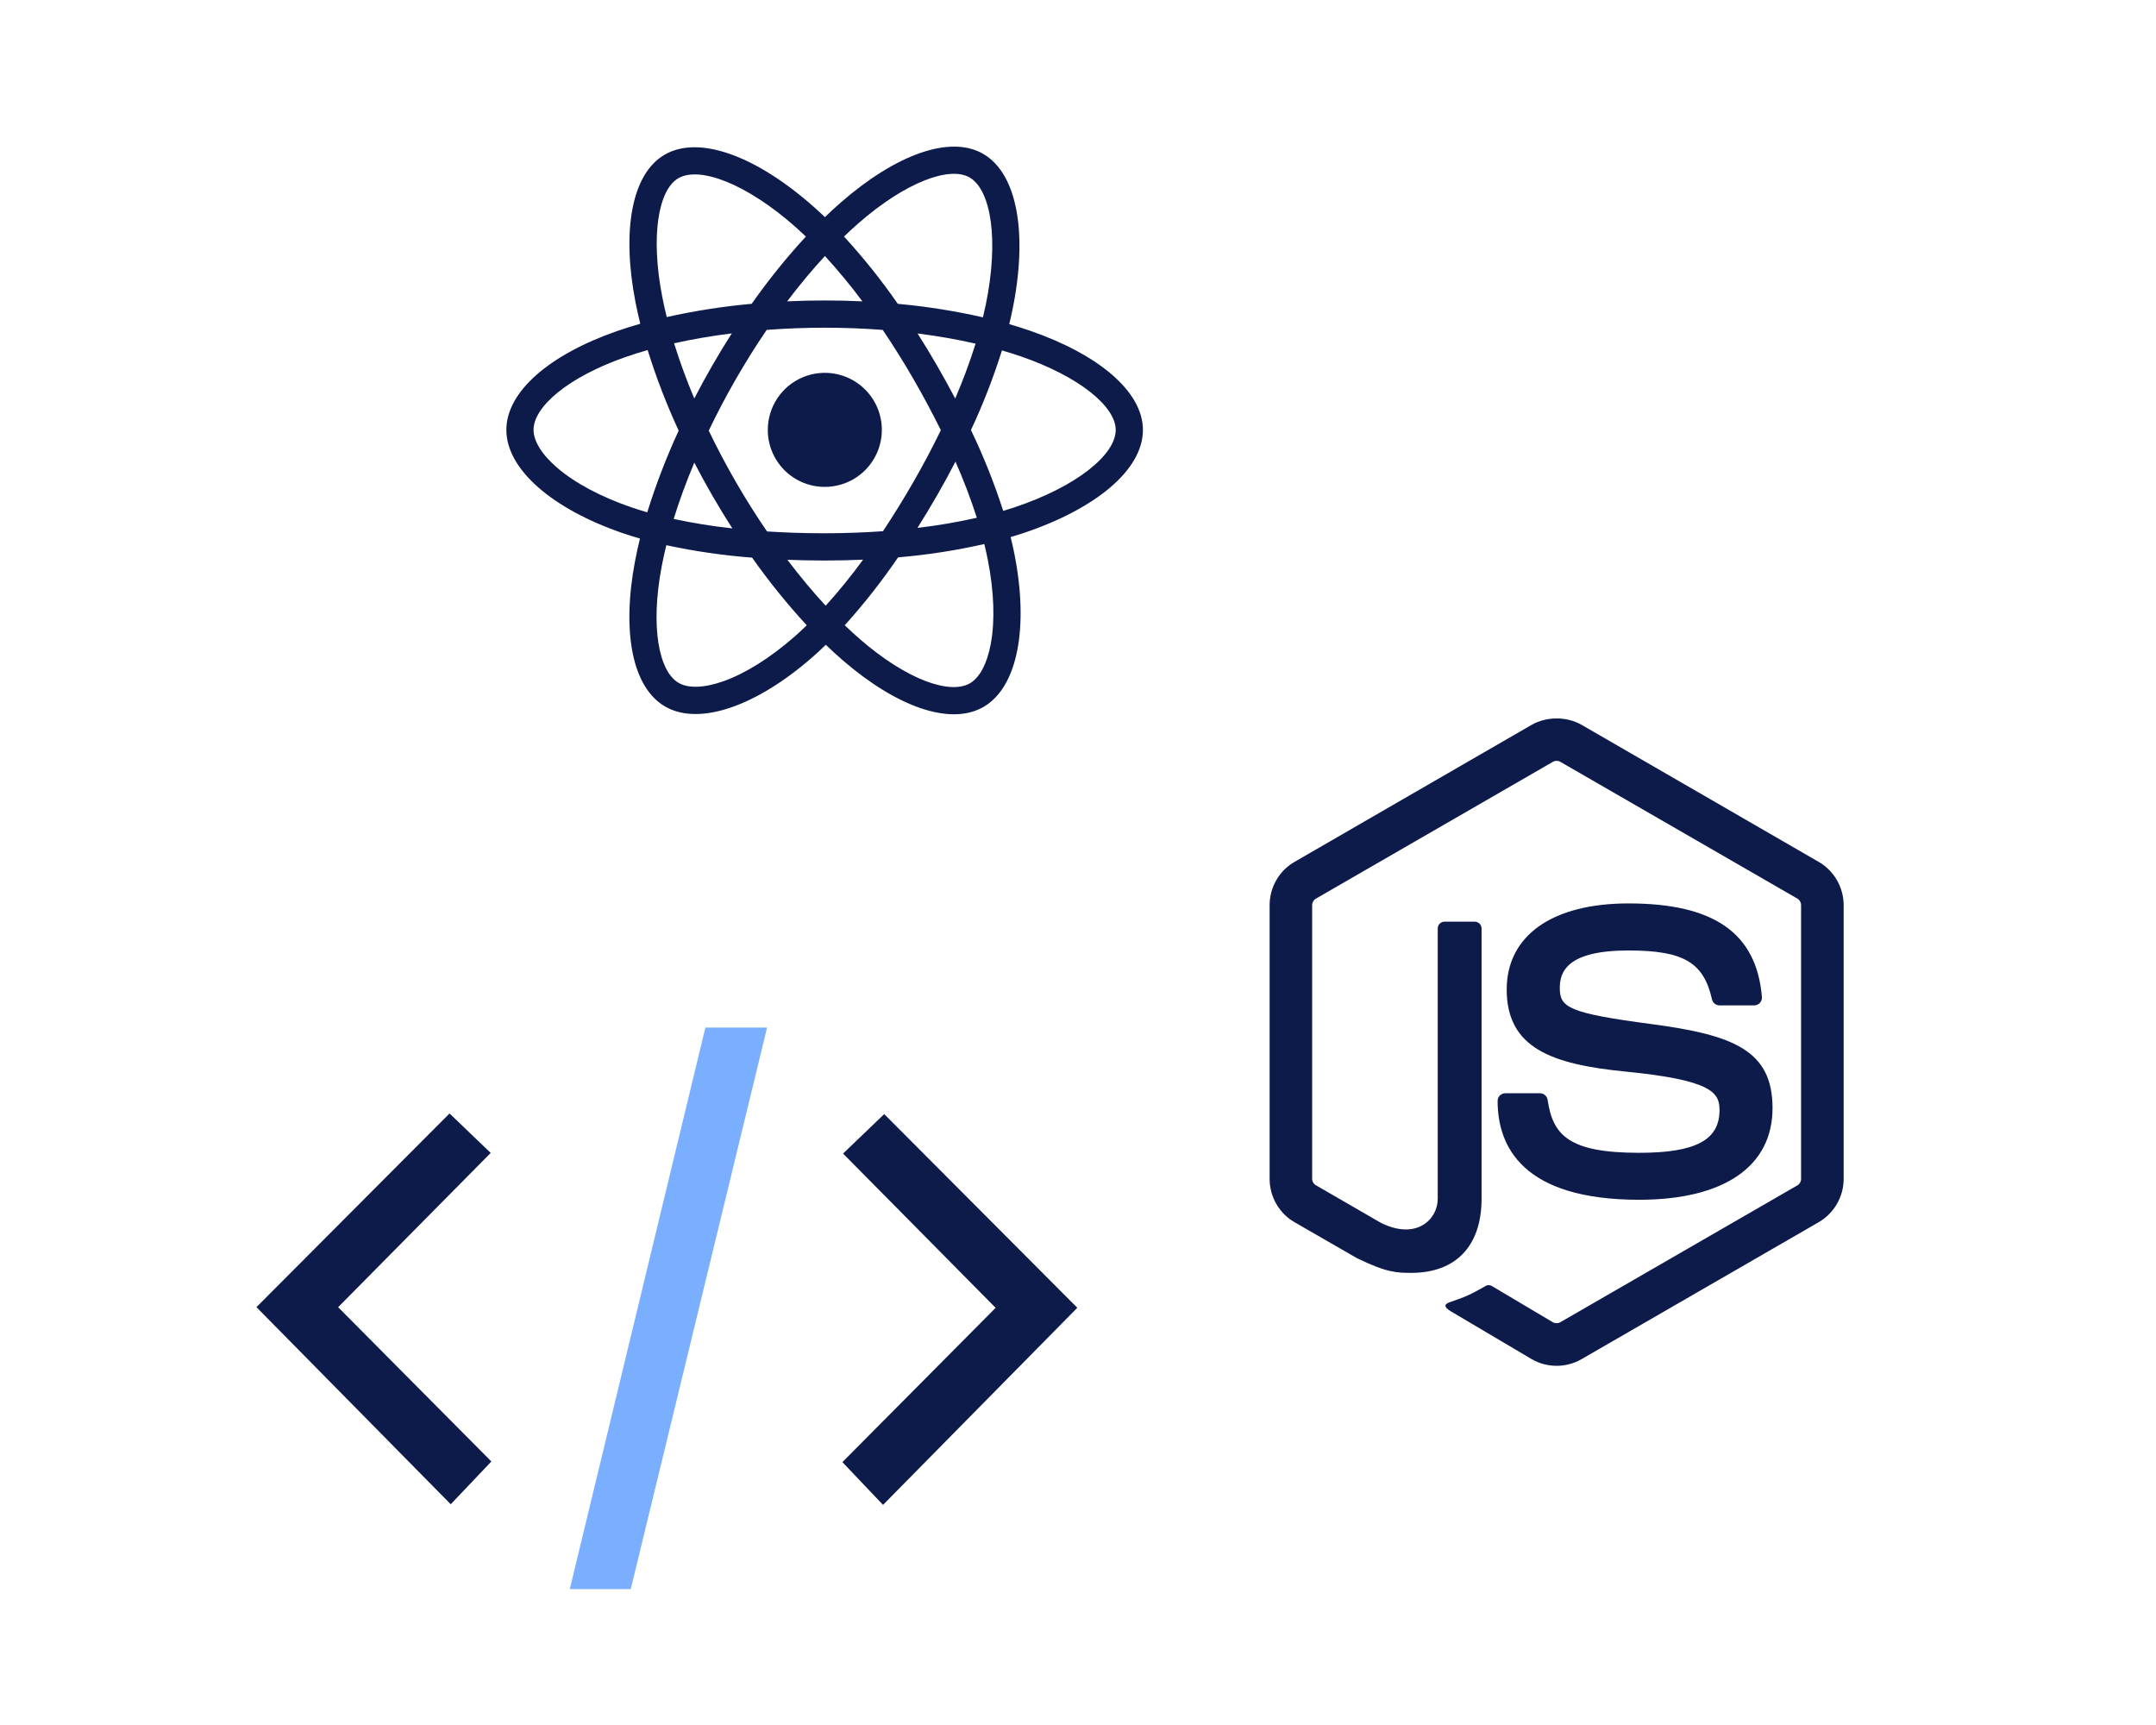 <svg width="250" height="200" viewBox="0 0 250 200" fill="none" xmlns="http://www.w3.org/2000/svg">
<path d="M119.403 38.332C118.617 38.063 117.825 37.813 117.027 37.581C117.159 37.043 117.281 36.502 117.393 35.957C119.192 27.208 118.016 20.159 114.001 17.838C110.157 15.612 103.852 17.932 97.492 23.48C96.866 24.028 96.254 24.591 95.654 25.172C95.254 24.786 94.844 24.409 94.424 24.04C87.758 18.107 81.076 15.608 77.066 17.937C73.222 20.168 72.079 26.794 73.698 35.087C73.861 35.907 74.042 36.724 74.244 37.537C73.299 37.806 72.385 38.093 71.512 38.398C63.706 41.127 58.715 45.407 58.715 49.844C58.715 54.43 64.072 59.028 72.212 61.816C72.872 62.04 73.538 62.249 74.21 62.442C73.992 63.312 73.799 64.192 73.631 65.082C72.093 73.232 73.293 79.701 77.129 81.918C81.092 84.208 87.74 81.856 94.219 76.181C94.732 75.732 95.245 75.258 95.757 74.759C96.405 75.385 97.072 75.993 97.756 76.583C104.03 81.992 110.226 84.177 114.056 81.954C118.016 79.656 119.303 72.706 117.631 64.25C117.503 63.604 117.356 62.945 117.189 62.273C117.656 62.134 118.114 61.991 118.562 61.843C127.019 59.034 132.529 54.492 132.529 49.849C132.526 45.39 127.374 41.083 119.403 38.332ZM99.566 25.864C105.014 21.11 110.107 19.235 112.429 20.575C114.9 22.004 115.862 27.764 114.308 35.319C114.206 35.811 114.095 36.302 113.976 36.791C110.725 36.051 107.428 35.529 104.107 35.228C102.206 32.489 100.121 29.882 97.868 27.424C98.42 26.889 98.985 26.369 99.563 25.864H99.566ZM80.509 53.637C81.177 54.928 81.874 56.204 82.602 57.464C83.343 58.749 84.116 60.016 84.919 61.264C82.634 61.015 80.364 60.649 78.116 60.167C78.768 58.058 79.571 55.866 80.509 53.637ZM80.509 46.205C79.587 44.023 78.805 41.876 78.164 39.803C80.271 39.331 82.516 38.945 84.856 38.653C84.072 39.877 83.317 41.119 82.593 42.379C81.868 43.639 81.172 44.914 80.504 46.205H80.509ZM82.185 49.921C83.157 47.895 84.204 45.907 85.325 43.958C86.446 42.01 87.638 40.107 88.904 38.248C91.099 38.083 93.351 37.995 95.625 37.995C97.899 37.995 100.164 38.083 102.359 38.25C103.61 40.105 104.796 42.001 105.915 43.94C107.035 45.878 108.095 47.857 109.097 49.875C108.109 51.909 107.051 53.905 105.923 55.863C104.805 57.811 103.626 59.72 102.386 61.59C100.195 61.743 97.927 61.828 95.62 61.828C93.314 61.828 91.089 61.756 88.937 61.616C87.663 59.751 86.461 57.84 85.33 55.882C84.199 53.924 83.149 51.937 82.181 49.921H82.185ZM108.653 57.443C109.396 56.153 110.109 54.846 110.793 53.523C111.73 55.648 112.558 57.82 113.272 60.031C110.998 60.542 108.699 60.935 106.384 61.207C107.166 59.967 107.922 58.713 108.653 57.443ZM110.762 46.206C110.082 44.91 109.374 43.628 108.639 42.362C107.921 41.113 107.173 39.88 106.395 38.662C108.75 38.961 111.008 39.357 113.126 39.842C112.445 42.001 111.656 44.126 110.762 46.206ZM95.656 29.683C97.191 31.361 98.641 33.115 100 34.939C97.094 34.801 94.185 34.801 91.275 34.939C92.709 33.042 94.178 31.281 95.656 29.683ZM78.653 20.669C81.123 19.236 86.583 21.284 92.339 26.4C92.706 26.728 93.077 27.071 93.446 27.426C91.181 29.884 89.082 32.489 87.163 35.224C83.849 35.522 80.559 36.036 77.312 36.761C77.124 36.007 76.955 35.247 76.805 34.483C75.413 27.374 76.334 22.015 78.653 20.669ZM75.053 59.397C74.438 59.222 73.831 59.032 73.231 58.826C69.633 57.596 66.66 55.991 64.62 54.242C62.793 52.675 61.867 51.112 61.867 49.844C61.867 47.152 65.874 43.717 72.558 41.387C73.397 41.095 74.244 40.828 75.098 40.586C76.09 43.776 77.292 46.896 78.696 49.928C77.276 53.001 76.059 56.164 75.053 59.397ZM92.142 73.801C89.277 76.31 86.408 78.09 83.878 78.986C81.606 79.79 79.796 79.813 78.702 79.181C76.374 77.836 75.405 72.64 76.726 65.671C76.883 64.851 77.062 64.031 77.264 63.211C80.544 63.917 83.867 64.399 87.212 64.654C89.15 67.404 91.267 70.024 93.547 72.497C93.089 72.947 92.62 73.381 92.142 73.801ZM95.743 70.23C94.249 68.614 92.757 66.826 91.302 64.903C92.716 64.959 94.155 64.987 95.62 64.987C97.124 64.987 98.613 64.954 100.08 64.888C98.726 66.741 97.279 68.524 95.743 70.23ZM114.891 74.627C114.451 77.001 113.567 78.585 112.474 79.218C110.147 80.568 105.173 78.814 99.809 74.187C99.194 73.658 98.579 73.09 97.953 72.495C100.189 70.013 102.256 67.382 104.139 64.622C107.503 64.337 110.842 63.821 114.135 63.077C114.285 63.686 114.419 64.282 114.534 64.867C115.274 68.603 115.38 71.983 114.891 74.627ZM117.567 58.843C117.164 58.977 116.749 59.106 116.327 59.232C115.295 56.028 114.046 52.897 112.589 49.861C113.991 46.867 115.192 43.781 116.181 40.626C116.936 40.846 117.67 41.076 118.376 41.321C125.206 43.677 129.374 47.164 129.374 49.844C129.374 52.705 124.873 56.417 117.567 58.843Z" fill="#0D1B4B"/>
<path d="M95.622 56.451C96.931 56.455 98.211 56.071 99.301 55.347C100.392 54.623 101.242 53.592 101.746 52.384C102.25 51.176 102.384 49.846 102.131 48.562C101.879 47.278 101.251 46.097 100.327 45.171C99.403 44.244 98.225 43.612 96.941 43.355C95.658 43.098 94.328 43.228 93.118 43.728C91.909 44.227 90.875 45.075 90.147 46.163C89.42 47.251 89.031 48.53 89.031 49.839C89.029 50.706 89.198 51.564 89.529 52.366C89.859 53.168 90.344 53.896 90.956 54.511C91.568 55.125 92.296 55.612 93.096 55.945C93.897 56.278 94.755 56.45 95.622 56.451Z" fill="#0D1B4B"/>
<g clip-path="url(#clip0_2396_293)">
<path d="M213.782 104.944V136.687C213.782 138.747 212.673 140.666 210.892 141.702L183.389 157.583C182.509 158.093 181.511 158.355 180.492 158.355C179.488 158.355 178.488 158.093 177.608 157.583L168.425 152.15C167.055 151.385 167.723 151.113 168.176 150.956C170.005 150.321 170.375 150.175 172.328 149.066C172.532 148.95 172.8 148.995 173.011 149.117L180.066 153.306C180.321 153.45 180.683 153.45 180.918 153.306L208.423 137.43C208.68 137.283 208.844 136.992 208.844 136.688V104.944C208.844 104.633 208.68 104.343 208.417 104.186L180.923 88.324C180.669 88.175 180.331 88.175 180.075 88.324L152.587 104.19C152.32 104.343 152.152 104.642 152.152 104.944V136.687C152.152 136.991 152.32 137.276 152.585 137.42L160.12 141.776C164.208 143.818 166.712 141.411 166.712 138.992V107.653C166.712 107.209 167.068 106.86 167.511 106.86H170.999C171.435 106.86 171.796 107.209 171.796 107.653V138.992C171.796 144.448 168.824 147.578 163.651 147.578C162.062 147.578 160.809 147.578 157.315 145.857L150.103 141.702C148.321 140.675 147.219 138.748 147.219 136.687V104.944C147.219 102.881 148.321 100.956 150.103 99.93L177.608 84.036C179.349 83.052 181.663 83.052 183.389 84.036L210.892 99.93C212.673 100.96 213.782 102.881 213.782 104.944ZM190.073 133.659C181.865 133.659 180.059 131.596 179.454 127.514C179.384 127.079 179.011 126.754 178.564 126.754H174.553C174.056 126.754 173.657 127.151 173.657 127.651C173.657 132.874 176.5 139.103 190.073 139.103C199.9 139.103 205.535 135.235 205.535 128.478C205.535 121.776 201.007 119.994 191.477 118.732C181.845 117.457 180.866 116.801 180.866 114.544C180.866 112.685 181.695 110.2 188.829 110.2C195.2 110.2 197.549 111.573 198.515 115.866C198.6 116.27 198.968 116.566 199.385 116.566H203.411C203.66 116.566 203.898 116.458 204.067 116.28C204.237 116.092 204.328 115.847 204.304 115.591C203.681 108.191 198.764 104.744 188.829 104.744C179.985 104.744 174.711 108.477 174.711 114.732C174.711 121.521 179.959 123.399 188.445 124.236C198.6 125.232 199.388 126.716 199.388 128.714C199.388 132.181 196.607 133.659 190.073 133.659Z" fill="#0D1B4B"/>
</g>
<path d="M54.661 170.255L55.412 169.465L54.644 168.691L37.629 151.56L54.499 134.504L55.3 133.694L54.477 132.905L52.939 131.43L52.145 130.668L51.368 131.447L32.104 150.769L31.318 151.557L32.099 152.35L51.436 171.966L52.251 172.792L53.05 171.951L54.661 170.255ZM100.18 132.978L99.357 133.768L100.159 134.578L117.029 151.634L100.014 168.765L99.246 169.538L99.997 170.329L101.608 172.025L102.407 172.866L103.221 172.04L122.559 152.423L123.34 151.631L122.554 150.843L103.29 131.521L102.513 130.742L101.718 131.504L100.18 132.978Z" fill="#0D1B4B" stroke="#0D1B4B" stroke-width="2.245"/>
<path d="M67.831 181.737L67.496 183.123H68.922H71.375H72.257L72.466 182.265L87.183 121.653L87.52 120.265H86.093H83.561H82.677L82.469 121.124L67.831 181.737Z" fill="#7AAFFF" stroke="#7AAFFF" stroke-width="2.245"/>
<defs>
<clipPath id="clip0_2396_293">
<rect width="75.204" height="75.204" fill="white" transform="translate(142.898 83.225)"/>
</clipPath>
</defs>
</svg>
